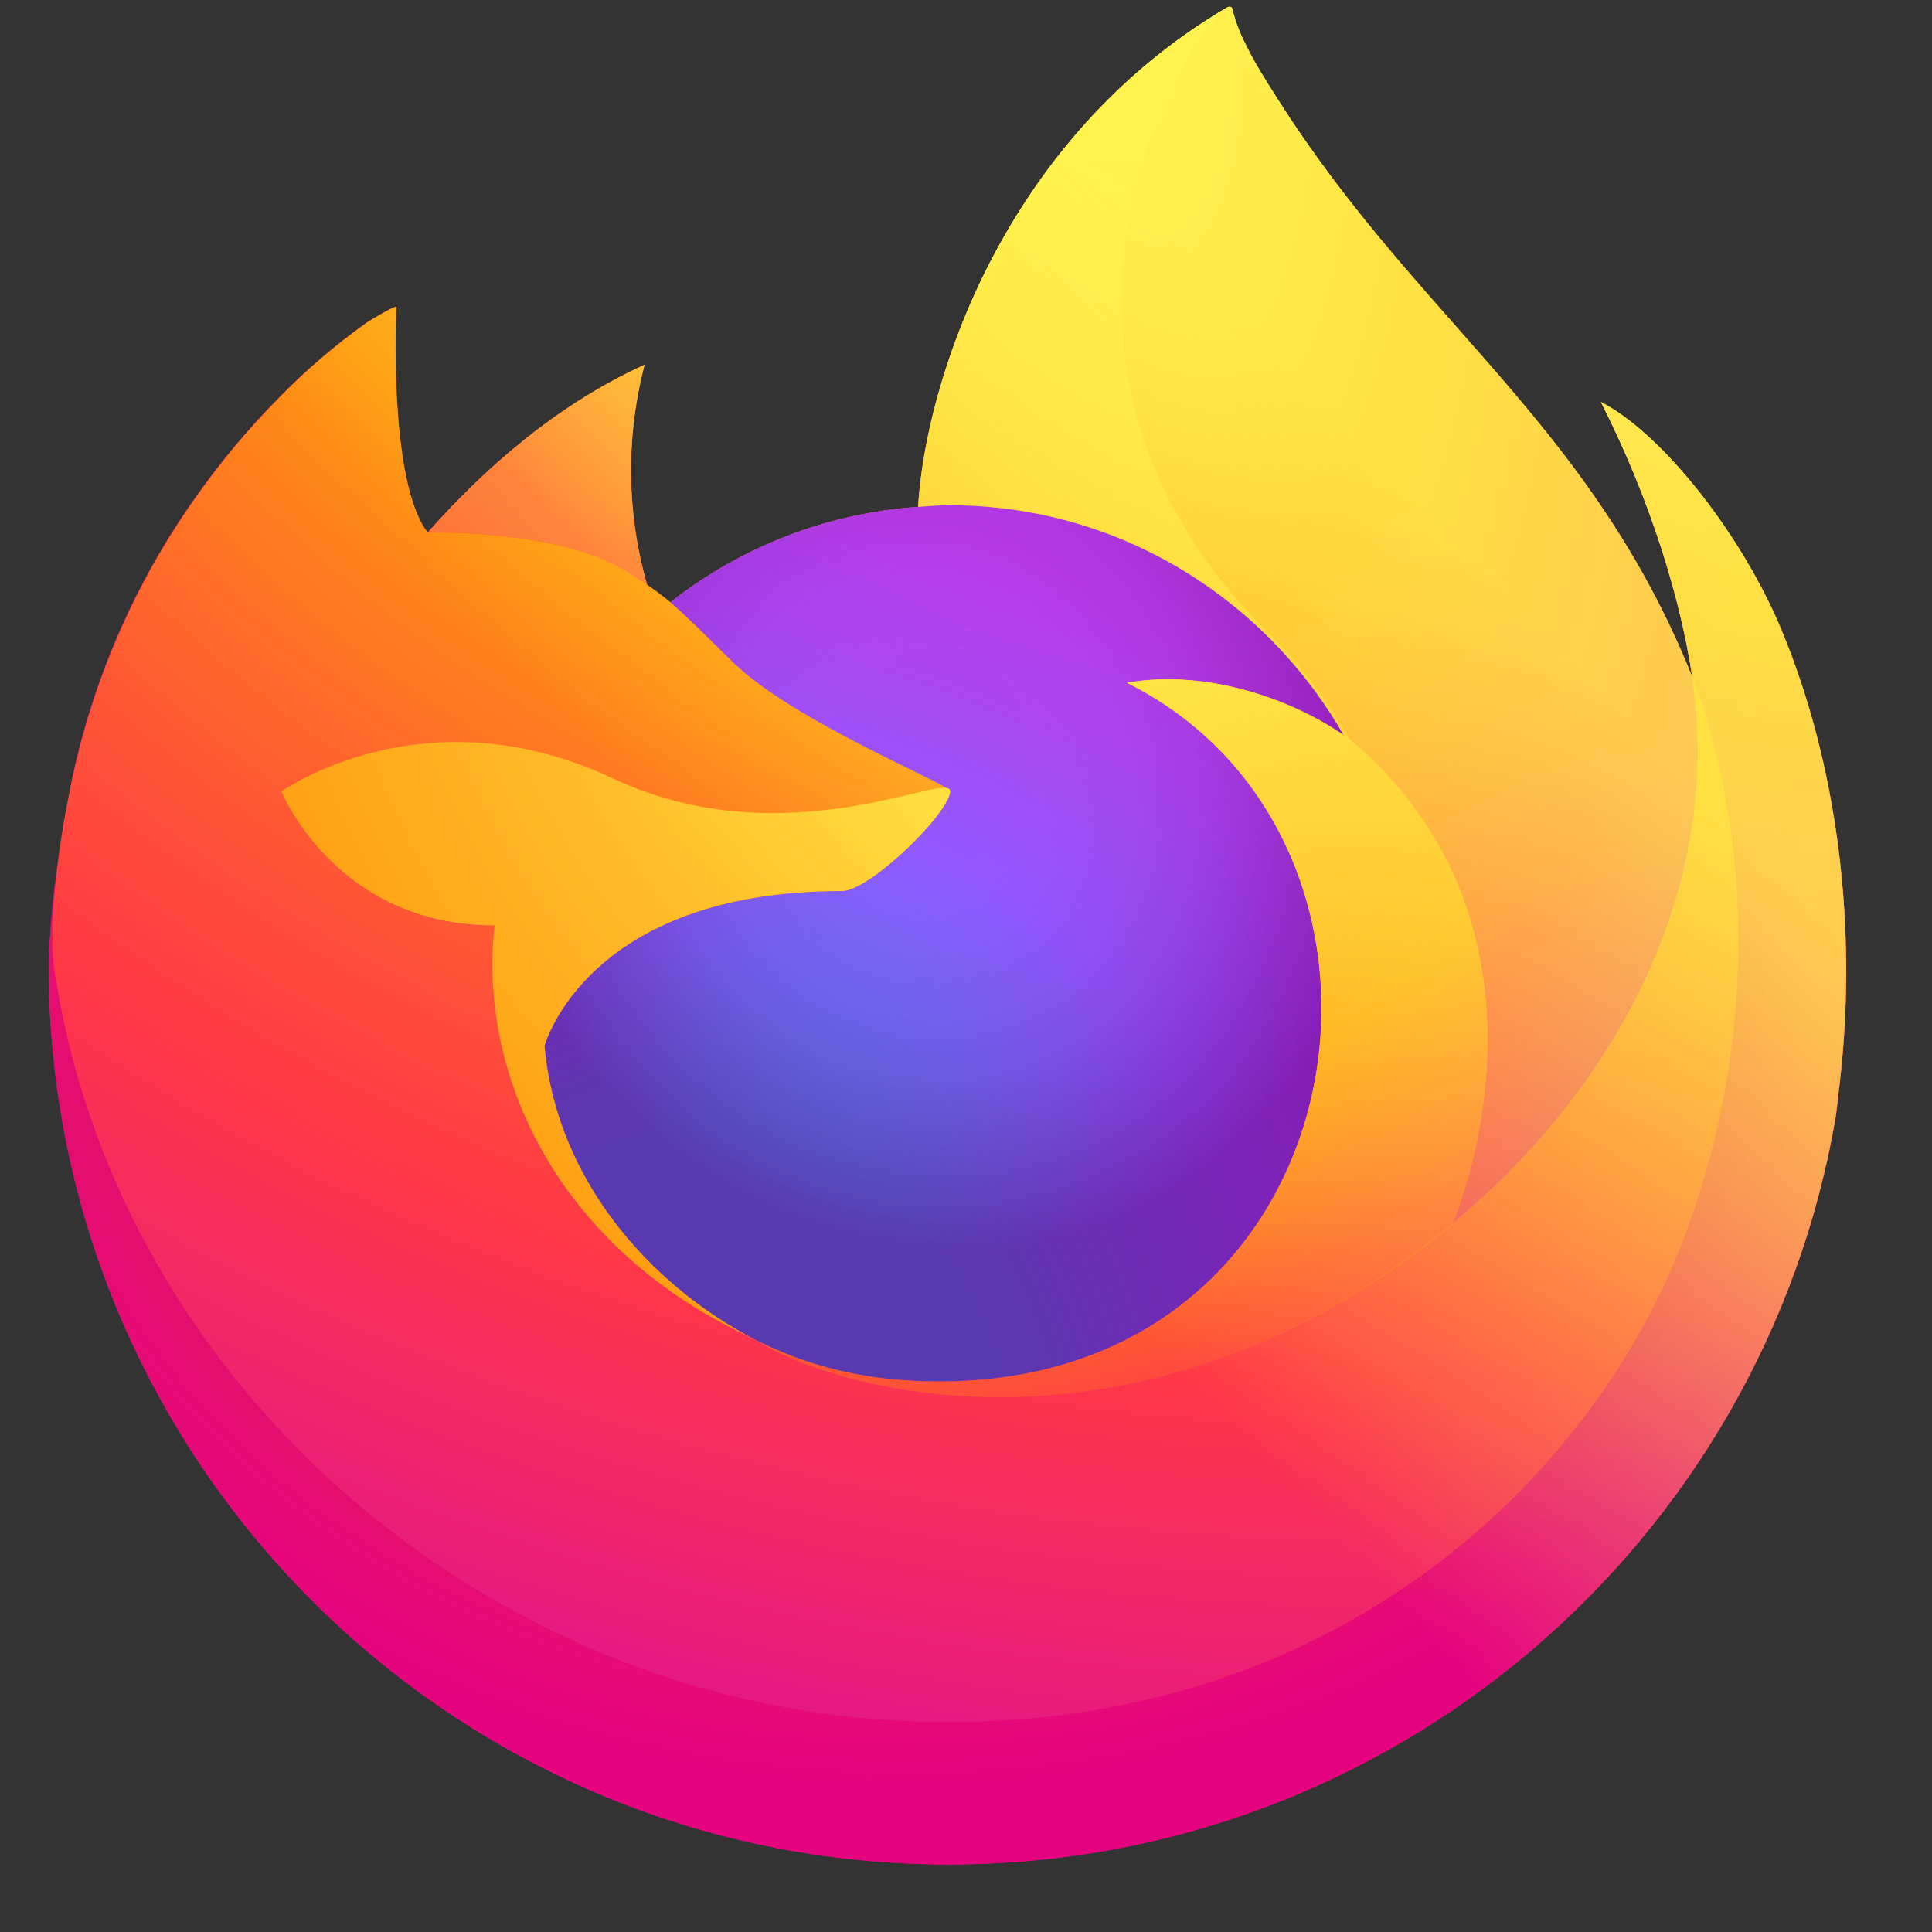 <svg width="26" height="26" viewBox="0 0 26 26" fill="none"
  xmlns="http://www.w3.org/2000/svg">
  <rect x="0" y="0" width="26" height="26" fill="#333333" stroke="none"/>
  <path fill-rule="evenodd" clip-rule="evenodd" d="M23.973 8.476C23.447 7.209 22.381 5.842 21.544 5.41C22.225 6.746 22.619 8.086 22.77 9.086C22.77 9.086 22.77 9.093 22.772 9.106C21.954 7.068 20.797 5.755 19.593 4.391C18.781 3.47 17.948 2.526 17.184 1.318C17.088 1.167 16.992 1.016 16.898 0.854C16.846 0.763 16.803 0.68 16.765 0.602C16.687 0.451 16.626 0.291 16.584 0.125C16.585 0.109 16.573 0.095 16.557 0.092C16.55 0.09 16.542 0.09 16.535 0.092C16.533 0.093 16.531 0.094 16.529 0.096C16.527 0.096 16.526 0.097 16.524 0.098C16.523 0.099 16.521 0.1 16.52 0.1L16.525 0.094C13.483 1.876 12.45 5.172 12.356 6.822C11.14 6.905 9.978 7.353 9.02 8.106C8.92 8.022 8.815 7.943 8.707 7.869C8.431 6.904 8.419 5.881 8.673 4.909C7.429 5.476 6.461 6.371 5.757 7.162H5.752C5.272 6.554 5.305 4.548 5.333 4.129C5.327 4.103 4.975 4.312 4.929 4.344C4.506 4.646 4.109 4.985 3.746 5.358C3.332 5.778 2.953 6.231 2.615 6.714C1.836 7.818 1.283 9.065 0.989 10.384C0.986 10.398 0.984 10.412 0.981 10.427L0.973 10.464C0.951 10.57 0.868 11.104 0.854 11.22V11.246C0.747 11.798 0.68 12.357 0.654 12.918V12.98C0.654 19.668 6.077 25.091 12.765 25.091C18.756 25.091 23.73 20.742 24.704 15.029C24.718 14.919 24.731 14.809 24.743 14.698L24.759 14.562C25 12.484 24.732 10.301 23.973 8.476ZM10.02 17.959C10.076 17.988 10.133 18.017 10.189 18.044L10.181 18.039C10.149 18.024 10.118 18.008 10.087 17.993C10.065 17.981 10.042 17.97 10.02 17.959Z" fill="url(#paint0_linear_449_942)"/>
  <path d="M23.974 8.476C23.447 7.209 22.381 5.842 21.544 5.41C22.225 6.746 22.619 8.086 22.77 9.086V9.111C23.913 12.209 23.29 15.36 22.393 17.285C21.005 20.263 17.645 23.316 12.385 23.168C6.707 23.006 1.701 18.788 0.767 13.267C0.596 12.396 0.767 11.954 0.852 11.246C0.748 11.791 0.708 11.949 0.656 12.918V12.98C0.656 19.668 6.079 25.091 12.767 25.091C18.758 25.091 23.732 20.742 24.706 15.029C24.726 14.874 24.743 14.718 24.761 14.562C25 12.484 24.733 10.301 23.974 8.476Z" fill="url(#paint1_radial_449_942)"/>
  <path d="M23.974 8.476C23.447 7.209 22.381 5.842 21.544 5.41C22.225 6.746 22.619 8.086 22.77 9.086V9.111C23.913 12.209 23.29 15.36 22.393 17.285C21.005 20.263 17.645 23.316 12.385 23.168C6.707 23.006 1.701 18.788 0.767 13.267C0.596 12.396 0.767 11.954 0.852 11.246C0.748 11.791 0.708 11.949 0.656 12.918V12.98C0.656 19.668 6.079 25.091 12.767 25.091C18.758 25.091 23.732 20.742 24.706 15.029C24.726 14.874 24.743 14.718 24.761 14.562C25 12.484 24.733 10.301 23.974 8.476Z" fill="url(#paint2_radial_449_942)"/>
  <path d="M18.087 9.899C18.114 9.917 18.138 9.936 18.163 9.955C17.859 9.415 17.48 8.921 17.038 8.487C13.274 4.723 16.052 0.324 16.52 0.1L16.525 0.094C13.482 1.876 12.45 5.172 12.355 6.822C12.497 6.812 12.637 6.8 12.781 6.8C15.051 6.8 17.029 8.049 18.087 9.899Z" fill="url(#paint3_radial_449_942)"/>
  <path d="M12.787 10.651C12.768 10.954 11.704 11.992 11.331 11.992C7.887 11.992 7.328 14.075 7.328 14.075C7.479 15.83 8.702 17.275 10.181 18.039C10.249 18.074 10.317 18.105 10.383 18.136C10.501 18.187 10.62 18.237 10.738 18.282C11.246 18.461 11.777 18.563 12.314 18.584C18.351 18.868 19.521 11.367 15.164 9.189C16.279 8.995 17.438 9.444 18.084 9.898C17.026 8.048 15.048 6.799 12.777 6.799C12.634 6.799 12.493 6.811 12.352 6.821C11.137 6.905 9.976 7.353 9.019 8.107C9.204 8.263 9.413 8.472 9.852 8.904C10.675 9.717 12.783 10.553 12.787 10.651Z" fill="url(#paint4_radial_449_942)"/>
  <path d="M12.787 10.651C12.768 10.954 11.704 11.992 11.331 11.992C7.887 11.992 7.328 14.075 7.328 14.075C7.479 15.83 8.702 17.275 10.181 18.039C10.249 18.074 10.317 18.105 10.383 18.136C10.501 18.187 10.62 18.237 10.738 18.282C11.246 18.461 11.777 18.563 12.314 18.584C18.351 18.868 19.521 11.367 15.164 9.189C16.279 8.995 17.438 9.444 18.084 9.898C17.026 8.048 15.048 6.799 12.777 6.799C12.634 6.799 12.493 6.811 12.352 6.821C11.137 6.905 9.976 7.353 9.019 8.107C9.204 8.263 9.413 8.472 9.852 8.904C10.675 9.717 12.783 10.553 12.787 10.651Z" fill="url(#paint5_radial_449_942)"/>
  <path d="M8.457 7.704C8.555 7.767 8.636 7.821 8.709 7.869C8.433 6.903 8.421 5.881 8.675 4.909C7.431 5.476 6.463 6.371 5.76 7.162C5.817 7.161 7.574 7.129 8.457 7.704Z" fill="url(#paint6_radial_449_942)"/>
  <path d="M0.766 13.267C1.701 18.788 6.707 23.006 12.389 23.168C17.649 23.316 21.006 20.263 22.396 17.285C23.294 15.359 23.916 12.209 22.773 9.111V9.088C22.773 9.091 22.773 9.095 22.776 9.108C23.205 11.913 21.779 14.631 19.548 16.469C19.546 16.474 19.544 16.48 19.541 16.485C15.195 20.024 11.036 18.62 10.194 18.047C10.135 18.019 10.076 17.99 10.018 17.959C7.483 16.75 6.437 14.439 6.661 12.459C4.521 12.459 3.792 10.654 3.792 10.654C3.792 10.654 5.713 9.284 8.245 10.476C10.59 11.579 12.792 10.654 12.792 10.654C12.787 10.556 10.68 9.717 9.858 8.907C9.419 8.475 9.21 8.266 9.025 8.109C8.925 8.025 8.821 7.946 8.712 7.873C8.64 7.822 8.561 7.772 8.46 7.707C7.576 7.132 5.82 7.164 5.762 7.165H5.756C5.276 6.557 5.31 4.551 5.337 4.132C5.331 4.106 4.979 4.315 4.934 4.347C4.51 4.649 4.114 4.988 3.75 5.361C3.336 5.781 2.958 6.234 2.619 6.717C1.84 7.821 1.288 9.068 0.994 10.387C0.984 10.41 0.553 12.291 0.766 13.267Z" fill="url(#paint7_radial_449_942)"/>
  <path d="M17.038 8.487C17.48 8.921 17.859 9.415 18.163 9.955C18.226 10.002 18.287 10.053 18.344 10.106C21.09 12.634 19.654 16.212 19.544 16.47C21.775 14.632 23.201 11.914 22.772 9.108C21.403 5.692 19.081 4.316 17.184 1.318C17.088 1.167 16.992 1.016 16.898 0.854C16.846 0.763 16.803 0.68 16.765 0.602C16.687 0.451 16.626 0.291 16.584 0.125C16.585 0.109 16.573 0.095 16.557 0.092C16.55 0.09 16.542 0.09 16.535 0.092C16.533 0.093 16.531 0.094 16.529 0.096C16.526 0.096 16.523 0.099 16.52 0.1C16.051 0.324 13.274 4.723 17.038 8.487Z" fill="url(#paint8_radial_449_942)"/>
  <path d="M18.344 10.103C18.286 10.05 18.225 9.999 18.162 9.952C18.138 9.933 18.112 9.915 18.087 9.896C17.44 9.442 16.282 8.993 15.167 9.187C19.523 11.365 18.353 18.866 12.317 18.583C11.779 18.561 11.248 18.459 10.741 18.28C10.623 18.236 10.504 18.187 10.385 18.135C10.317 18.104 10.249 18.072 10.184 18.038L10.192 18.043C11.034 18.617 15.193 20.021 19.54 16.48C19.54 16.48 19.542 16.474 19.546 16.465C19.654 16.212 21.09 12.634 18.344 10.103Z" fill="url(#paint9_radial_449_942)"/>
  <path d="M7.328 14.075C7.328 14.075 7.887 11.991 11.331 11.991C11.703 11.991 12.768 10.952 12.787 10.651C12.807 10.349 10.585 11.576 8.24 10.472C5.708 9.281 3.787 10.651 3.787 10.651C3.787 10.651 4.517 12.456 6.656 12.456C6.432 14.436 7.479 16.744 10.013 17.956C10.069 17.983 10.123 18.012 10.181 18.039C8.702 17.276 7.481 15.829 7.328 14.075Z" fill="url(#paint10_radial_449_942)"/>
  <path fill-rule="evenodd" clip-rule="evenodd" d="M21.544 5.41C22.381 5.842 23.447 7.209 23.973 8.476C24.732 10.301 25 12.484 24.759 14.562C24.753 14.607 24.748 14.652 24.743 14.697C24.731 14.808 24.718 14.919 24.704 15.029C23.73 20.742 18.756 25.091 12.765 25.091C6.077 25.091 0.654 19.668 0.654 12.98V12.918C0.68 12.351 0.741 11.787 0.835 11.227C0.849 11.111 0.952 10.57 0.975 10.464C0.977 10.451 0.98 10.439 0.982 10.427C0.985 10.412 0.988 10.398 0.991 10.384C1.285 9.065 1.837 7.818 2.616 6.714C2.955 6.231 3.333 5.778 3.747 5.358C4.111 4.985 4.507 4.646 4.931 4.344C4.976 4.312 5.329 4.103 5.334 4.129C5.307 4.548 5.273 6.554 5.753 7.162H5.759C6.462 6.371 7.43 5.476 8.674 4.909C8.421 5.881 8.432 6.904 8.708 7.869C8.817 7.943 8.921 8.022 9.022 8.106C9.187 8.247 9.372 8.429 9.725 8.777C9.766 8.817 9.809 8.859 9.854 8.904C10.407 9.449 11.542 10.007 12.227 10.343C12.56 10.507 12.787 10.619 12.788 10.651C12.768 10.952 11.704 11.991 11.332 11.991C7.888 11.991 7.329 14.075 7.329 14.075C7.481 15.829 8.703 17.276 10.185 18.04C10.152 18.026 10.121 18.01 10.09 17.994C10.066 17.982 10.042 17.97 10.017 17.958C10.075 17.988 10.134 18.017 10.193 18.045L10.185 18.04C10.25 18.075 10.318 18.106 10.386 18.138C10.505 18.19 10.624 18.239 10.742 18.283C11.249 18.462 11.78 18.564 12.318 18.586C18.354 18.869 19.524 11.368 15.168 9.19C16.283 8.996 17.441 9.445 18.088 9.899C17.029 8.049 15.052 6.8 12.781 6.8C12.662 6.8 12.545 6.808 12.428 6.817C12.404 6.818 12.38 6.82 12.356 6.822C12.45 5.172 13.483 1.876 16.525 0.094L16.52 0.1C16.521 0.1 16.523 0.099 16.524 0.098C16.526 0.097 16.527 0.096 16.529 0.096C16.531 0.094 16.533 0.093 16.535 0.092C16.542 0.09 16.55 0.09 16.557 0.092C16.573 0.095 16.585 0.109 16.584 0.125C16.626 0.291 16.687 0.451 16.765 0.602C16.803 0.68 16.846 0.763 16.898 0.854C16.992 1.016 17.088 1.167 17.184 1.318C17.948 2.526 18.781 3.47 19.593 4.391C20.797 5.755 21.954 7.068 22.772 9.106C22.77 9.093 22.77 9.086 22.77 9.086C22.619 8.086 22.225 6.746 21.544 5.41Z" fill="url(#paint11_linear_449_942)"/>
  <defs>
    <linearGradient id="paint0_linear_449_942" x1="12.985" y1="-6.426" x2="-7.736" y2="12.292" gradientUnits="userSpaceOnUse">
      <stop offset="0.05" stop-color="#FFF44F"/>
      <stop offset="0.11" stop-color="#FFE847"/>
      <stop offset="0.22" stop-color="#FFC830"/>
      <stop offset="0.37" stop-color="#FF980E"/>
      <stop offset="0.4" stop-color="#FF8B16"/>
      <stop offset="0.46" stop-color="#FF672A"/>
      <stop offset="0.53" stop-color="#FF3647"/>
      <stop offset="0.7" stop-color="#E31587"/>
    </linearGradient>
    <radialGradient id="paint1_radial_449_942" cx="0" cy="0" r="1" gradientUnits="userSpaceOnUse" gradientTransform="translate(21.441 2.866) scale(25.249 20.543)">
      <stop offset="0.13" stop-color="#FFBD4F"/>
      <stop offset="0.19" stop-color="#FFAC31"/>
      <stop offset="0.25" stop-color="#FF9D17"/>
      <stop offset="0.28" stop-color="#FF980E"/>
      <stop offset="0.4" stop-color="#FF563B"/>
      <stop offset="0.47" stop-color="#FF3750"/>
      <stop offset="0.71" stop-color="#F5156C"/>
      <stop offset="0.78" stop-color="#EB0878"/>
      <stop offset="0.86" stop-color="#E50080"/>
    </radialGradient>
    <radialGradient id="paint2_radial_449_942" cx="0" cy="0" r="1" gradientUnits="userSpaceOnUse" gradientTransform="translate(12.215 13.188) scale(25.249 20.543)">
      <stop offset="0.3" stop-color="#960E18"/>
      <stop offset="0.35" stop-color="#B11927" stop-opacity="0.74"/>
      <stop offset="0.43" stop-color="#DB293D" stop-opacity="0.34"/>
      <stop offset="0.5" stop-color="#F5334B" stop-opacity="0.09"/>
      <stop offset="0.53" stop-color="#FF3750" stop-opacity="0.01"/>
    </radialGradient>
    <radialGradient id="paint3_radial_449_942" cx="0" cy="0" r="1" gradientUnits="userSpaceOnUse" gradientTransform="translate(15.259 -2.865) scale(18.292 31.058)">
      <stop offset="0.13" stop-color="#FFF44F"/>
      <stop offset="0.25" stop-color="#FFDC3E"/>
      <stop offset="0.51" stop-color="#FF9D12"/>
      <stop offset="0.53" stop-color="#FF980E"/>
    </radialGradient>
    <radialGradient id="paint4_radial_449_942" cx="0" cy="0" r="1" gradientUnits="userSpaceOnUse" gradientTransform="translate(9.422 19.783) scale(12.022 13.181)">
      <stop offset="0.35" stop-color="#3A8EE6"/>
      <stop offset="0.47" stop-color="#5C79F0"/>
      <stop offset="0.67" stop-color="#9059FF"/>
      <stop offset="1" stop-color="#C139E6"/>
    </radialGradient>
    <radialGradient id="paint5_radial_449_942" cx="0" cy="0" r="1" gradientUnits="userSpaceOnUse" gradientTransform="translate(12.577 10.187) rotate(-13.897) scale(6.369 6.916)">
      <stop offset="0.21" stop-color="#9059FF" stop-opacity="0.01"/>
      <stop offset="0.28" stop-color="#8C4FF3" stop-opacity="0.06"/>
      <stop offset="0.75" stop-color="#7716A8" stop-opacity="0.45"/>
      <stop offset="0.97" stop-color="#6E008B" stop-opacity="0.6"/>
    </radialGradient>
    <radialGradient id="paint6_radial_449_942" cx="0" cy="0" r="1" gradientUnits="userSpaceOnUse" gradientTransform="translate(11.896 1.833) scale(8.649 8.681)">
      <stop stop-color="#FFE226"/>
      <stop offset="0.12" stop-color="#FFDB27"/>
      <stop offset="0.3" stop-color="#FFC82A"/>
      <stop offset="0.5" stop-color="#FFA930"/>
      <stop offset="0.73" stop-color="#FF7E37"/>
      <stop offset="0.79" stop-color="#FF7139"/>
    </radialGradient>
    <radialGradient id="paint7_radial_449_942" cx="0" cy="0" r="1" gradientUnits="userSpaceOnUse" gradientTransform="translate(18.694 -3.653) scale(36.901 30.974)">
      <stop offset="0.11" stop-color="#FFF44F"/>
      <stop offset="0.46" stop-color="#FF980E"/>
      <stop offset="0.62" stop-color="#FF5634"/>
      <stop offset="0.72" stop-color="#FF3647"/>
      <stop offset="0.9" stop-color="#E31587"/>
    </radialGradient>
    <radialGradient id="paint8_radial_449_942" cx="0" cy="0" r="1" gradientUnits="userSpaceOnUse" gradientTransform="translate(15.127 0.379) rotate(84.232) scale(26.897 13.18)">
      <stop stop-color="#FFF44F"/>
      <stop offset="0.06" stop-color="#FFE847"/>
      <stop offset="0.17" stop-color="#FFC830"/>
      <stop offset="0.3" stop-color="#FF980E"/>
      <stop offset="0.36" stop-color="#FF8B16"/>
      <stop offset="0.45" stop-color="#FF672A"/>
      <stop offset="0.57" stop-color="#FF3647"/>
      <stop offset="0.74" stop-color="#E31587"/>
    </radialGradient>
    <radialGradient id="paint9_radial_449_942" cx="0" cy="0" r="1" gradientUnits="userSpaceOnUse" gradientTransform="translate(11.693 5.035) scale(23.037 22.641)">
      <stop offset="0.14" stop-color="#FFF44F"/>
      <stop offset="0.48" stop-color="#FF980E"/>
      <stop offset="0.59" stop-color="#FF5634"/>
      <stop offset="0.66" stop-color="#FF3647"/>
      <stop offset="0.9" stop-color="#E31587"/>
    </radialGradient>
    <radialGradient id="paint10_radial_449_942" cx="0" cy="0" r="1" gradientUnits="userSpaceOnUse" gradientTransform="translate(17.773 6.384) scale(25.214 22.561)">
      <stop offset="0.09" stop-color="#FFF44F"/>
      <stop offset="0.23" stop-color="#FFE141"/>
      <stop offset="0.51" stop-color="#FFAF1E"/>
      <stop offset="0.63" stop-color="#FF980E"/>
    </radialGradient>
    <linearGradient id="paint11_linear_449_942" x1="13.851" y1="-4.98" x2="-3.8" y2="11.547" gradientUnits="userSpaceOnUse">
      <stop offset="0.17" stop-color="#FFF44F" stop-opacity="0.8"/>
      <stop offset="0.27" stop-color="#FFF44F" stop-opacity="0.63"/>
      <stop offset="0.49" stop-color="#FFF44F" stop-opacity="0.22"/>
      <stop offset="0.6" stop-color="#FFF44F" stop-opacity="0.01"/>
    </linearGradient>
  </defs>
</svg>
